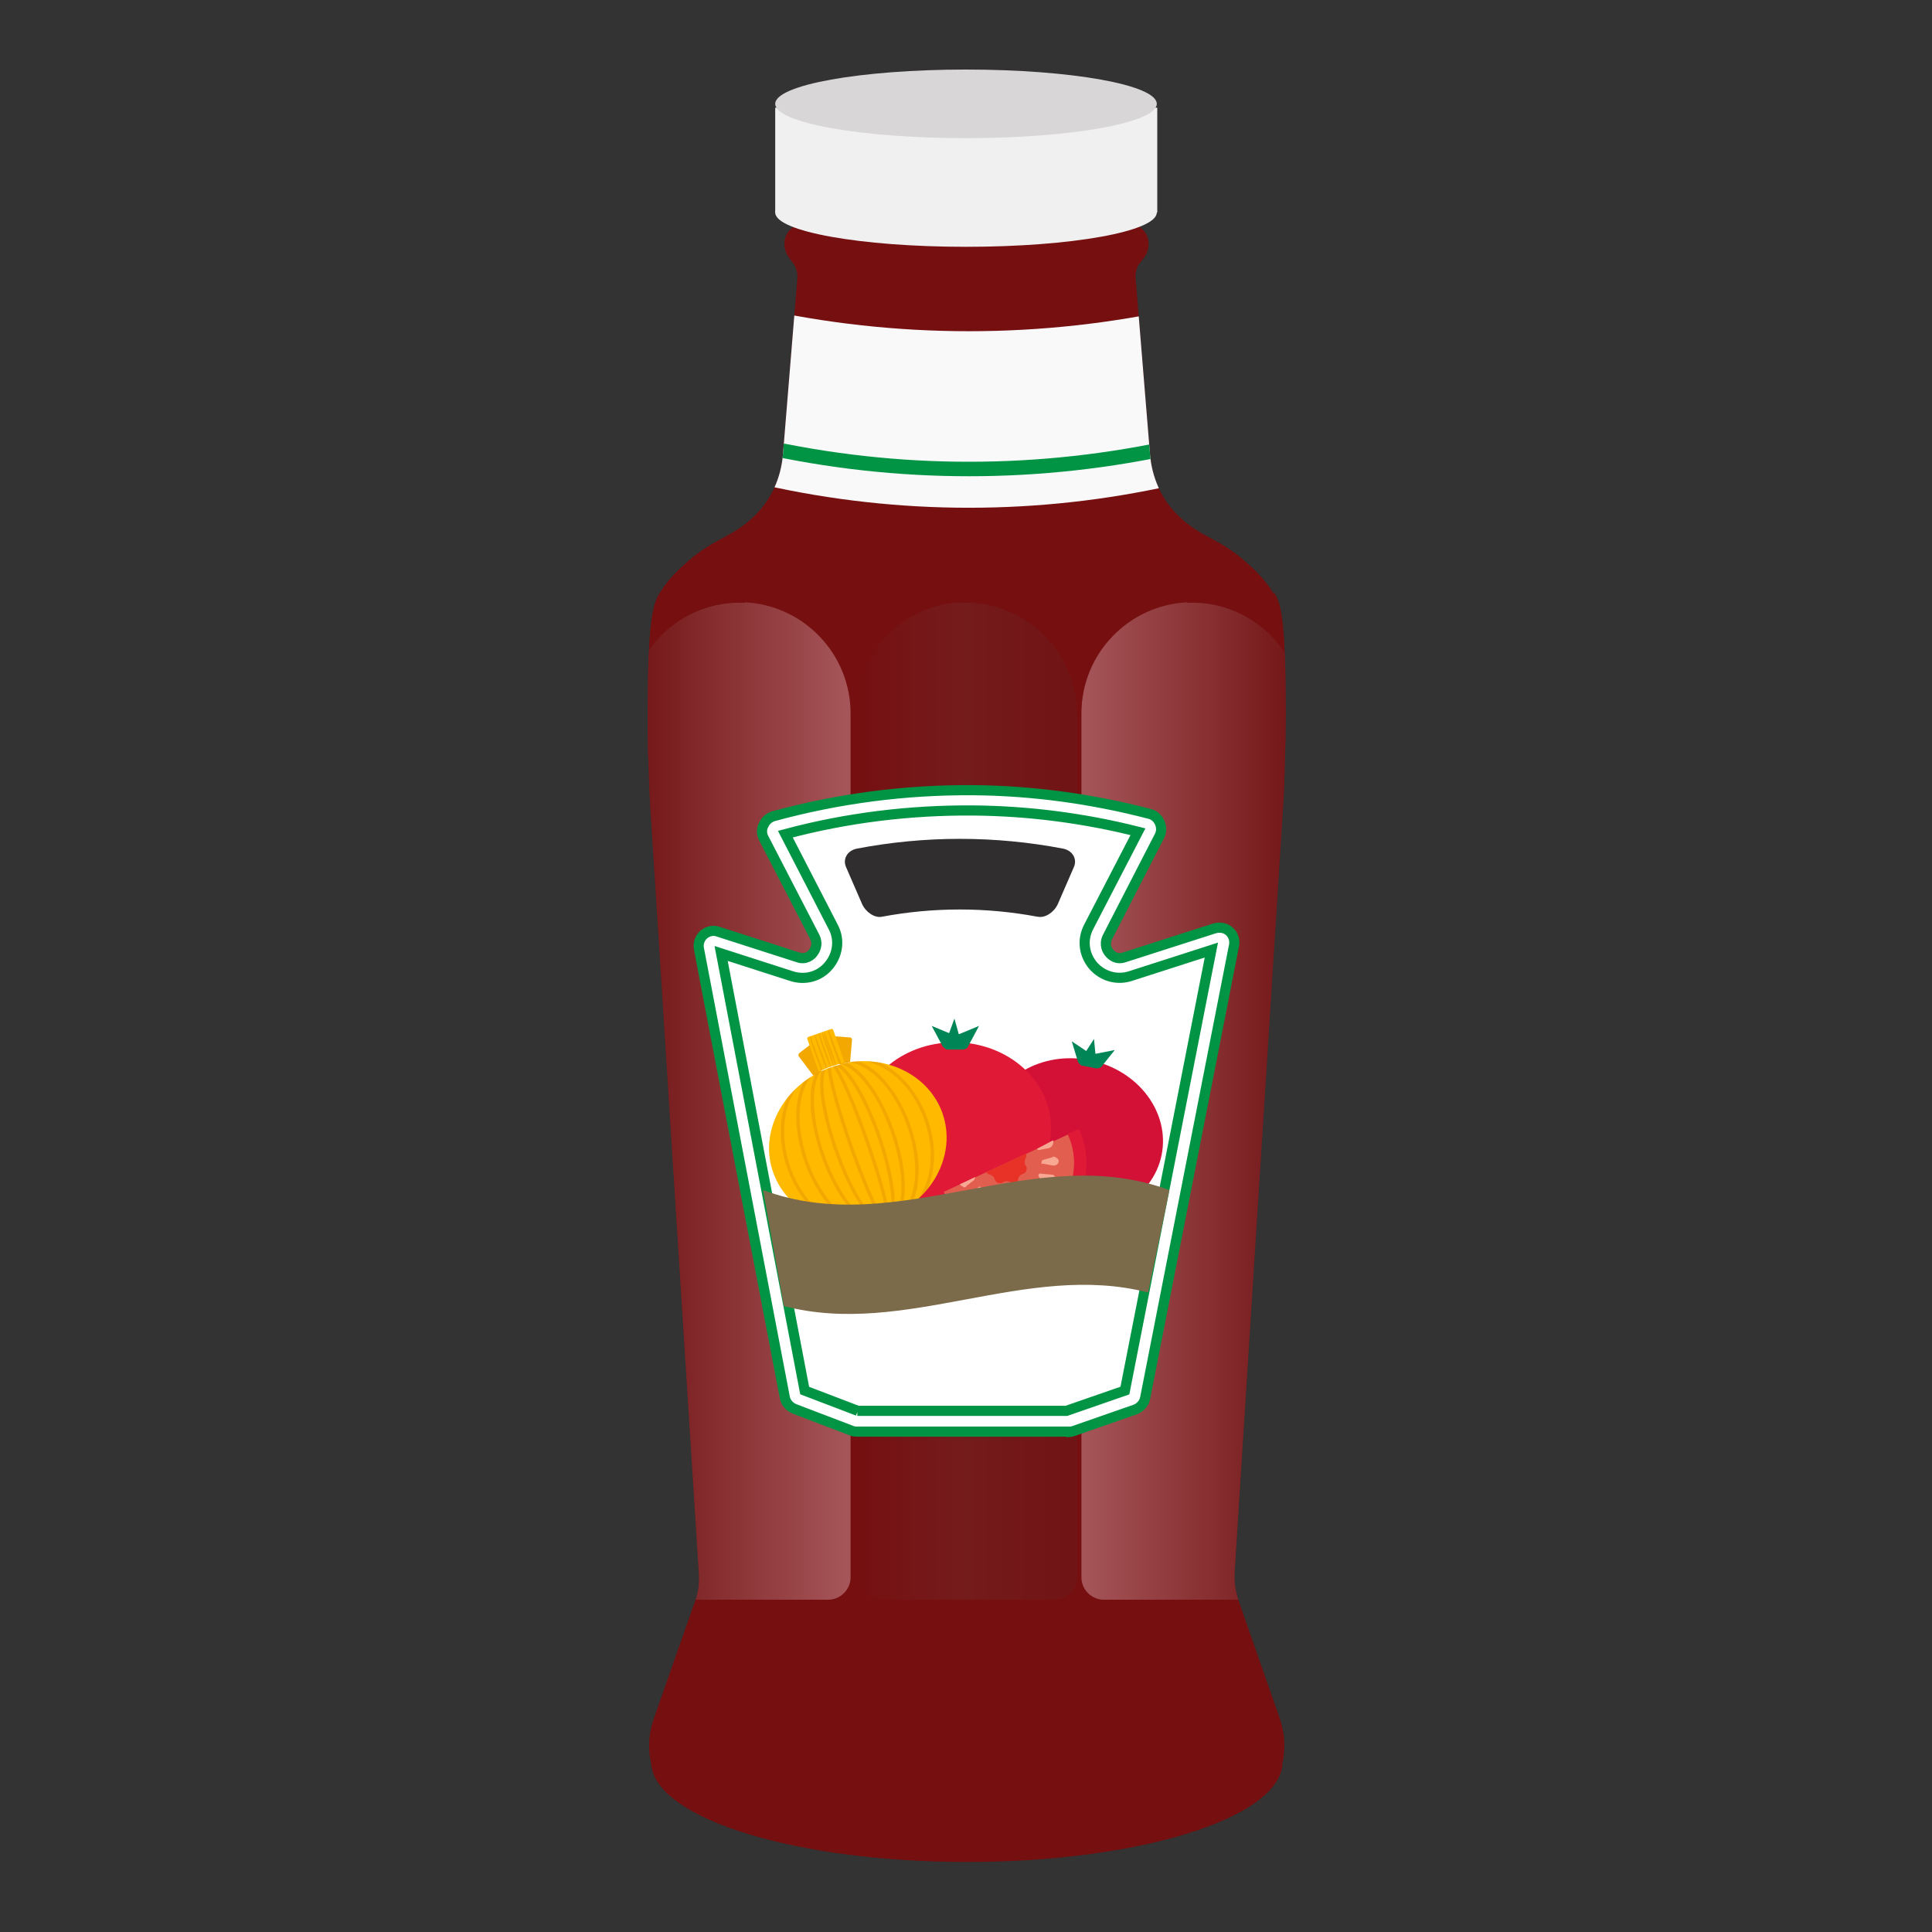 <?xml version="1.0" encoding="UTF-8"?><svg id="b" xmlns="http://www.w3.org/2000/svg" width="40" height="40" xmlns:xlink="http://www.w3.org/1999/xlink" viewBox="0 0 40 40"><rect x="0" y="0" width="40" height="40" fill="#333333" stroke="none"/><defs><clipPath id="c"><path d="M26.37,12.29c-.18-.3-.4-.5-.58-.66-.56-.5-.94-.5-1.4-.96,0,0-.02-.02-.02-.02-.33-.33-.52-.77-.56-1.24-.1-1.22-.2-2.45-.3-3.67,0-.12.03-.23.11-.32s.16-.21.16-.36c0-.01,0-.02,0-.03-.01-.29-.3-.47-.57-.38-1.23.45-5.17.45-6.39,0-.27-.1-.57.09-.58.38,0,0,0,.02,0,.03,0,.15.09.28.16.36s.11.2.11.32l-.3,3.67c-.04.47-.23.91-.56,1.24,0,0-.02.02-.02.02-.46.46-.83.46-1.4.96-.18.16-.4.36-.58.66-.13.23-.24.51-.24,2.52,0,.42,0,.74.02,1.07.01.43.03.8.05,1.07l.99,15.64c.01.19-.01.38-.08.56l-.86,2.45c-.1.29-.12.61-.05.9,0,.02,0,.05.01.07.15,1.1,3.01,1.98,6.53,1.98s6.39-.88,6.53-1.99c0-.02,0-.03,0-.05.07-.3.05-.62-.05-.92l-.86-2.46c-.06-.18-.09-.37-.08-.56l.99-15.64c.02-.27.04-.64.05-1.07.01-.33.02-.66.02-1.07,0-2.01-.1-2.3-.24-2.52Z" fill="#750f10"/></clipPath><linearGradient id="d" x1="13.01" y1="22.8" x2="17.61" y2="22.8" gradientUnits="userSpaceOnUse"><stop offset="0" stop-color="#6e1919"/><stop offset="1" stop-color="#d89ea3"/></linearGradient><linearGradient id="e" x1="-6238.3" y1="22.8" x2="-6233.7" y2="22.8" gradientTransform="translate(-6211.31) rotate(-180) scale(1 -1)" xlink:href="#d"/><linearGradient id="f" x1="-6233.61" y1="22.8" x2="-6229.01" y2="22.8" gradientTransform="translate(-6211.31) rotate(-180) scale(1 -1)" gradientUnits="userSpaceOnUse"><stop offset="0" stop-color="#6e1919"/><stop offset=".46" stop-color="#742727"/><stop offset=".52" stop-color="#752929"/><stop offset=".89" stop-color="#751516"/><stop offset="1" stop-color="#750f10"/></linearGradient><clipPath id="h"><path d="M17.49,22.01l-.24-.69s-.02-.02-.03-.02l-.49.17s-.02.02-.02.03l.24.69c.08-.04.17-.08.26-.11.09-.03.19-.06.28-.08Z" fill="#ffba00"/></clipPath><clipPath id="i"><path d="M17.59,22s-.07,0-.11.02c-.04,0-.07.02-.11.03-.06.01-.12.03-.17.05-.07.02-.13.05-.2.08-.02,0-.04.02-.06.03-.04.02-.08.04-.11.06-.72.43-1.09,1.27-.82,2.01.31.87,1.34,1.29,2.31.95s1.5-1.32,1.19-2.19c-.27-.75-1.08-1.17-1.92-1.05Z" fill="none"/></clipPath><clipPath id="j"><path d="M17.49,22.01l-.25-.72-.54.19.25.72c.08-.04.17-.08.26-.11.09-.03.19-.06.28-.08Z" fill="none"/></clipPath></defs><path d="M26.37,12.29c-.18-.3-.4-.5-.58-.66-.56-.5-.94-.5-1.4-.96,0,0-.02-.02-.02-.02-.33-.33-.52-.77-.56-1.24-.1-1.22-.2-2.45-.3-3.67,0-.12.03-.23.11-.32s.16-.21.16-.36c0-.01,0-.02,0-.03-.01-.29-.3-.47-.57-.38-1.23.45-5.17.45-6.39,0-.27-.1-.57.09-.58.38,0,0,0,.02,0,.03,0,.15.09.28.16.36s.11.2.11.32l-.3,3.67c-.04.47-.23.91-.56,1.24,0,0-.02.02-.02.02-.46.46-.83.46-1.4.96-.18.16-.4.36-.58.66-.13.23-.24.51-.24,2.52,0,.42,0,.74.02,1.07.01.43.03.8.05,1.07l.99,15.64c.01.19-.01.38-.08.56l-.86,2.45c-.1.29-.12.61-.05.9,0,.02,0,.05.01.07.15,1.1,3.01,1.98,6.53,1.98s6.39-.88,6.53-1.99c0-.02,0-.03,0-.05.07-.3.05-.62-.05-.92l-.86-2.46c-.06-.18-.09-.37-.08-.56l.99-15.64c.02-.27.04-.64.05-1.07.01-.33.02-.66.02-1.07,0-2.01-.1-2.3-.24-2.52Z" fill="#750f10"/><g clip-path="url(#c)"><path d="M15.42,12.48c-1.32-.06-2.41,1.01-2.41,2.33v17.85c0,.25.21.46.46.46h3.68c.25,0,.46-.21.46-.46V14.77c0-1.23-.97-2.24-2.19-2.3Z" fill="url(#d)" opacity=".5"/><path d="M24.58,12.48c1.32-.06,2.41,1.01,2.41,2.33v17.85c0,.25-.21.46-.46.46h-3.68c-.25,0-.46-.21-.46-.46V14.77c0-1.23.97-2.24,2.19-2.3Z" fill="url(#e)" opacity=".5"/><path d="M19.89,12.48c1.32-.06,2.41,1.01,2.41,2.33v17.85c0,.25-.21.46-.46.46h-3.68c-.25,0-.46-.21-.46-.46V14.77c0-1.23.97-2.24,2.19-2.3Z" fill="url(#f)" opacity=".5"/><path d="M24.31,10.04c-2.8.63-5.7.63-8.5,0-.06-1.22-.12-2.45-.17-3.67,2.91.65,5.93.65,8.84,0-.06,1.22-.12,2.45-.17,3.67Z" fill="#f9f9f9"/><path d="M15.73,9.23c2.85.64,5.81.64,8.67,0" fill="none" stroke="#009444" stroke-miterlimit="10" stroke-width=".3"/></g><path d="M16.45,20.01l-1.65-.53c-.07-.02-.14.04-.13.11l1.78,9.3s.03.06.06.07l1.18.45s.02,0,.04,0h4.37s.02,0,.03,0l1.29-.45s.06-.04.07-.08l1.84-9.37c.01-.07-.06-.14-.13-.11l-1.87.6c-.43.14-.81-.31-.61-.72l1.08-2.1c.03-.06,0-.13-.06-.14-.94-.24-2.16-.46-3.6-.48-1.67-.02-3.07.25-4.08.53-.06.02-.09.09-.06.14l1.06,2.05c.21.4-.18.86-.61.72Z" fill="#fff"/><path d="M22.11,29.64h-4.37s-.08,0-.11-.02l-1.18-.45c-.1-.04-.18-.13-.2-.23l-1.78-9.3c-.02-.11.02-.22.1-.29.08-.07.2-.1.3-.06l1.65.53c.17.06.28-.05.31-.09.03-.04.12-.16.04-.33l-1.06-2.05c-.04-.08-.05-.18,0-.27.04-.09.11-.15.2-.18,1.35-.37,2.74-.55,4.14-.54,1.23.01,2.46.18,3.65.49.09.02.17.09.21.18.04.09.04.19,0,.27l-1.08,2.1c-.08.16,0,.29.04.33.03.04.14.15.31.09l1.87-.6c.11-.03.22-.01.3.06.08.07.12.18.1.29l-1.84,9.37c-.02.11-.1.2-.2.24l-1.29.45s-.07.02-.1.02ZM17.75,29.21h4.33l1.21-.42,1.79-9.12-1.68.54c-.28.09-.58,0-.77-.22-.19-.23-.23-.53-.09-.8l1.02-1.97c-1.11-.28-2.26-.43-3.41-.44-1.31-.01-2.62.15-3.89.49l.99,1.92c.14.26.1.57-.09.8-.19.23-.49.31-.77.22l-1.46-.47,1.73,9.05,1.1.42Z" fill="#fff"/><path d="M16.45,20.01l-1.65-.53c-.07-.02-.14.04-.13.11l1.78,9.3s.03.06.06.07l1.18.45s.02,0,.04,0h4.37s.02,0,.03,0l1.29-.45s.06-.04.07-.08l1.84-9.37c.01-.07-.06-.14-.13-.11l-1.87.6c-.43.14-.81-.31-.61-.72l1.08-2.1c.03-.06,0-.13-.06-.14-.94-.24-2.16-.46-3.6-.48-1.67-.02-3.07.25-4.08.53-.06.02-.09.09-.06.14l1.06,2.05c.21.4-.18.86-.61.72Z" fill="none" stroke="#fff" stroke-miterlimit="10" stroke-width=".21"/><path d="M22.11,29.64h-4.37s-.08,0-.11-.02l-1.18-.45c-.1-.04-.18-.13-.2-.23l-1.78-9.3c-.02-.11.02-.22.1-.29.08-.07.2-.1.3-.06l1.65.53c.17.06.28-.05.31-.09.03-.04.12-.16.04-.33l-1.06-2.05c-.04-.08-.05-.18,0-.27.04-.09.11-.15.2-.18,1.35-.37,2.74-.55,4.14-.54,1.23.01,2.46.18,3.65.49.09.02.17.09.21.18.04.09.04.19,0,.27l-1.08,2.1c-.08.16,0,.29.04.33.03.04.14.15.31.09l1.87-.6c.11-.03.22-.01.3.06.08.07.12.18.1.29l-1.84,9.37c-.02.11-.1.2-.2.24l-1.29.45s-.07.02-.1.02ZM17.75,29.21h4.33l1.21-.42,1.79-9.12-1.68.54c-.28.09-.58,0-.77-.22-.19-.23-.23-.53-.09-.8l1.02-1.97c-1.11-.28-2.26-.43-3.41-.44-1.31-.01-2.62.15-3.89.49l.99,1.92c.14.26.1.57-.09.8-.19.23-.49.31-.77.22l-1.46-.47,1.73,9.05,1.1.42Z" fill="none" stroke="#009444" stroke-miterlimit="10" stroke-width=".21"/><g id="g"><ellipse cx="22.25" cy="23.55" rx="1.63" ry="1.84" transform="translate(-5.24 40.7) rotate(-78.59)" fill="#d31137"/><path d="M22.68,21.82l-.03-.31-.16.25-.3-.2.13.43s.04.06.07.07l.31.06s.07,0,.1-.03l.28-.35-.41.08Z" fill="#008556"/><ellipse cx="19.76" cy="23.35" rx="2" ry="1.77" fill="#e01936"/><path d="M19.85,21.41l-.09-.32-.11.3-.36-.15.23.43s.06.06.09.06h.34s.08-.02.09-.06l.23-.43-.41.17Z" fill="#008556"/><path d="M19.53,24.67h0c.32.72,1.17,1.04,1.88.7.72-.32,1.04-1.17.7-1.88h0l-2.58,1.19Z" fill="#e25f4f"/><path d="M22.11,23.48c.32.72.02,1.56-.7,1.88-.72.32-1.56.02-1.88-.7l-.24.11c.38.85,1.38,1.22,2.22.83s1.22-1.38.83-2.22l-.23.09Z" fill="#e01936"/><path d="M20.41,24.26h0s.04.06.09.06c.04.02.08.04.09.09.02.04.04.08.08.08.04.02.08,0,.11-.02s.09-.02.13,0,.08.02.11.02c.04-.02.06-.04.06-.09.02-.04.04-.08.09-.09.04-.02.08-.04.08-.08.02-.04,0-.08-.02-.11s-.02-.09,0-.13.02-.08.02-.11h0l-.85.4Z" fill="#e83227"/><path d="M21.53,24.39l.17.11h0l.02.02c.06.02.11,0,.13-.06v-.08c-.02-.06-.06-.06-.08-.06h0l-.21-.02c-.06-.02-.08.04-.04.08Z" fill="#f8a792"/><path d="M21.34,24.61l.11.17h0s.04.06.09.04c.02,0,.06-.02.06-.02.04-.04.04-.09,0-.13l-.02-.02h0l-.19-.09s-.08.02-.06.06Z" fill="#f8a792"/><path d="M20,24.56l.17-.13s.02-.04.02-.06l-.32.15s.04.04.06.04c.02.04.06.02.08,0h0Z" fill="#f8a792"/><path d="M20.94,25.03h0l-.06-.21s-.08-.04-.08,0l-.04.21h0v.04c0,.06.06.09.09.09.02,0,.04-.02.06-.04.04-.04.04-.06.02-.09Z" fill="#f8a792"/><path d="M21.3,24.9h0l-.13-.15s-.08,0-.08.04l.04.21h0s.02.06.08.08h.08c.06-.02.08-.08.06-.13t-.04-.04Z" fill="#f8a792"/><path d="M20.4,24.94h0l-.02.02c-.02.06,0,.11.06.13h.08c.06-.02.06-.06.06-.08h0l.02-.21s-.06-.06-.08-.04l-.11.17Z" fill="#f8a792"/><path d="M20.11,24.71l-.02.02s-.04.09,0,.13c.02.02.04.02.06.02.06,0,.08-.02.09-.06h0l.09-.19s-.02-.08-.06-.06l-.17.13h0Z" fill="#f8a792"/><path d="M21.47,23.79s.02.02.04.02l.21-.04h0s.06-.02.08-.08c0-.02.02-.06,0-.08h0l-.32.17Z" fill="#f8a792"/><path d="M21.58,24.09l.21.04h.04c.06,0,.09-.06.09-.09,0-.02-.02-.06-.04-.06-.04-.04-.08-.04-.09-.02h0l-.21.06s-.04.08,0,.08Z" fill="#f8a792"/></g><path d="M18.04,25.21c.03.06.07.52.17.6" fill="none" stroke="#d49d17" stroke-linecap="round" stroke-miterlimit="10" stroke-width=".02"/><path d="M18.15,25.2s.01.32.08.41" fill="none" stroke="#d49d17" stroke-linecap="round" stroke-miterlimit="10" stroke-width=".01"/><path d="M18.42,25.06s.28.37.26.57" fill="none" stroke="#d49d17" stroke-linecap="round" stroke-miterlimit="10" stroke-width=".02"/><path d="M18.28,25.18s.19.3.17.38" fill="none" stroke="#d49d17" stroke-linecap="round" stroke-miterlimit="10" stroke-width=".01"/><path d="M18.27,25.18s.04.27.09.3" fill="none" stroke="#d49d17" stroke-linecap="round" stroke-miterlimit="10" stroke-width=".01"/><path d="M18.31,25.15s.11.21.13.28" fill="none" stroke="#d49d17" stroke-linecap="round" stroke-miterlimit="10" stroke-width=".01"/><path d="M18.11,25.19c0,.09.04.51.17.55" fill="none" stroke="#d49d17" stroke-linecap="round" stroke-miterlimit="10" stroke-width=".02"/><path d="M18.18,25.2s.05.35.12.4" fill="none" stroke="#d49d17" stroke-linecap="round" stroke-miterlimit="10" stroke-width=".01"/><path d="M18.47,25.06s.27.35.27.5" fill="none" stroke="#d49d17" stroke-linecap="round" stroke-miterlimit="10" stroke-width=".02"/><path d="M18.36,25.17s.19.24.17.38" fill="none" stroke="#d49d17" stroke-linecap="round" stroke-miterlimit="10" stroke-width=".01"/><path d="M18.24,25.2s.04.27.09.3" fill="none" stroke="#d49d17" stroke-linecap="round" stroke-miterlimit="10" stroke-width=".01"/><path d="M18.4,25.11s.15.22.13.28" fill="none" stroke="#d49d17" stroke-linecap="round" stroke-miterlimit="10" stroke-width=".01"/><rect x="17.99" y="25.17" width=".61" height=".14" rx=".07" ry=".07" transform="translate(-7.36 7.54) rotate(-19.46)" fill="#ffce72"/><path d="M17.59,22s-.07,0-.11.02c-.04,0-.07.02-.11.03-.06.01-.12.03-.17.05-.07.02-.13.05-.2.08-.02,0-.04.02-.06.03-.04.02-.08.04-.11.06-.72.43-1.09,1.27-.82,2.01.31.87,1.34,1.29,2.31.95s1.5-1.32,1.19-2.19c-.27-.75-1.08-1.17-1.92-1.05Z" fill="#ffba00"/><path d="M17,22.17l.04-.57-.08-.11-.42.32s-.02.04,0,.06l.3.4s.08-.04.11-.06c.02,0,.04-.02.06-.03Z" fill="#ffba00"/><path d="M17,22.17l.04-.57-.08-.11-.42.32s-.03.05,0,.07l.3.39s.08-.04.11-.06c.02,0,.04-.02.06-.03Z" fill="#be5f00" opacity=".2"/><path d="M17.49,22.01s.07-.01.11-.02l.04-.47s-.01-.04-.04-.04l-.53-.04v.16s.32.44.32.44c.04,0,.07-.02.11-.03Z" fill="#ffba00"/><path d="M17.49,22.01s.07-.01.11-.02l.04-.47s-.01-.04-.04-.04l-.53-.04v.16s.32.44.32.44c.04,0,.07-.02.11-.03Z" fill="#be5f00" opacity=".2"/><path d="M17.49,22.01l-.24-.69s-.02-.02-.03-.02l-.49.17s-.02.02-.02.03l.24.69c.08-.04.17-.08.26-.11.09-.03.19-.06.28-.08Z" fill="#ffba00"/><g clip-path="url(#h)"><g opacity=".2"><path d="M17.11,22.14s-.29-.73-.23-.71c0,.02.3.75.23.71h0Z" fill="#be5f00"/></g><g opacity=".2"><path d="M17.19,22.1s-.29-.73-.23-.71c0,0,.28.73.23.71h0Z" fill="#be5f00"/></g><g opacity=".2"><path d="M17.26,22.08s-.29-.73-.23-.71c0,0,.28.73.23.71h0Z" fill="#be5f00"/></g><g opacity=".2"><path d="M17.3,22.07s-.29-.73-.23-.71c0,.02.3.75.23.71h0Z" fill="#be5f00"/></g><g opacity=".2"><path d="M17.38,22.04s-.29-.74-.22-.72c0,0,.26.71.26.71h-.03Z" fill="#be5f00"/></g><g opacity=".2"><path d="M17.01,22.18s-.29-.74-.23-.72c0,0,.26.71.26.71h-.03Z" fill="#be5f00"/></g></g><g clip-path="url(#i)"><path d="M17.16,21.98c-1.89.67-.72,4.05,1.19,3.38" fill="none" opacity=".2" stroke="#be5f00" stroke-miterlimit="10" stroke-width=".07"/><path d="M17.16,21.98c-1.42.5-.23,3.88,1.19,3.38" fill="none" opacity=".2" stroke="#be5f00" stroke-miterlimit="10" stroke-width=".07"/><path d="M17.2,21.97c-1.01.36.18,3.73,1.19,3.38" fill="none" opacity=".2" stroke="#be5f00" stroke-miterlimit="10" stroke-width=".07"/><path d="M17.2,21.97c-.65.23.56,3.6,1.19,3.38" fill="none" opacity=".2" stroke="#be5f00" stroke-miterlimit="10" stroke-width=".07"/><path d="M17.2,21.97c-.24.08.95,3.46,1.19,3.38" fill="none" opacity=".2" stroke="#be5f00" stroke-miterlimit="10" stroke-width=".07"/><path d="M17.15,21.99c1.89-.67,3.1,2.7,1.19,3.38" fill="none" opacity=".2" stroke="#be5f00" stroke-miterlimit="10" stroke-width=".07"/><path d="M17.15,21.99c1.42-.5,2.62,2.87,1.19,3.38" fill="none" opacity=".2" stroke="#be5f00" stroke-miterlimit="10" stroke-width=".07"/><path d="M17.12,22c1.01-.36,2.21,3.02,1.19,3.38" fill="none" opacity=".2" stroke="#be5f00" stroke-miterlimit="10" stroke-width=".07"/><path d="M17.12,22c.65-.23,1.82,3.15,1.19,3.38" fill="none" opacity=".2" stroke="#be5f00" stroke-miterlimit="10" stroke-width=".07"/><path d="M17.17,21.98c.24-.08,1.43,3.29,1.19,3.38" fill="none" opacity=".2" stroke="#be5f00" stroke-miterlimit="10" stroke-width=".07"/></g><path d="M16.23,27.04c2.51.66,5.02-.93,7.54-.28.15-.72.3-1.42.44-2.12-2.8-1.04-5.61,1.04-8.41,0,.14.81.29,1.61.43,2.4Z" fill="#7c6b4a"/><path d="M21.48,18.98c-1.06-.2-2.16-.2-3.22,0-.15.03-.33-.09-.41-.26l-.33-.76c-.08-.17.02-.35.22-.39,1.41-.27,2.86-.27,4.27,0,.2.04.3.22.22.39-.11.25-.22.51-.33.76-.08.17-.26.29-.41.26Z" fill="#302e2f"/><rect x="16.05" y="2.23" width="7.91" height="2.17" fill="#f0f0f0"/><ellipse cx="20" cy="2.15" rx="3.95" ry=".71" fill="#d8d6d6"/><ellipse cx="20" cy="4.4" rx="3.95" ry=".71" fill="#f0f0f0"/></svg>